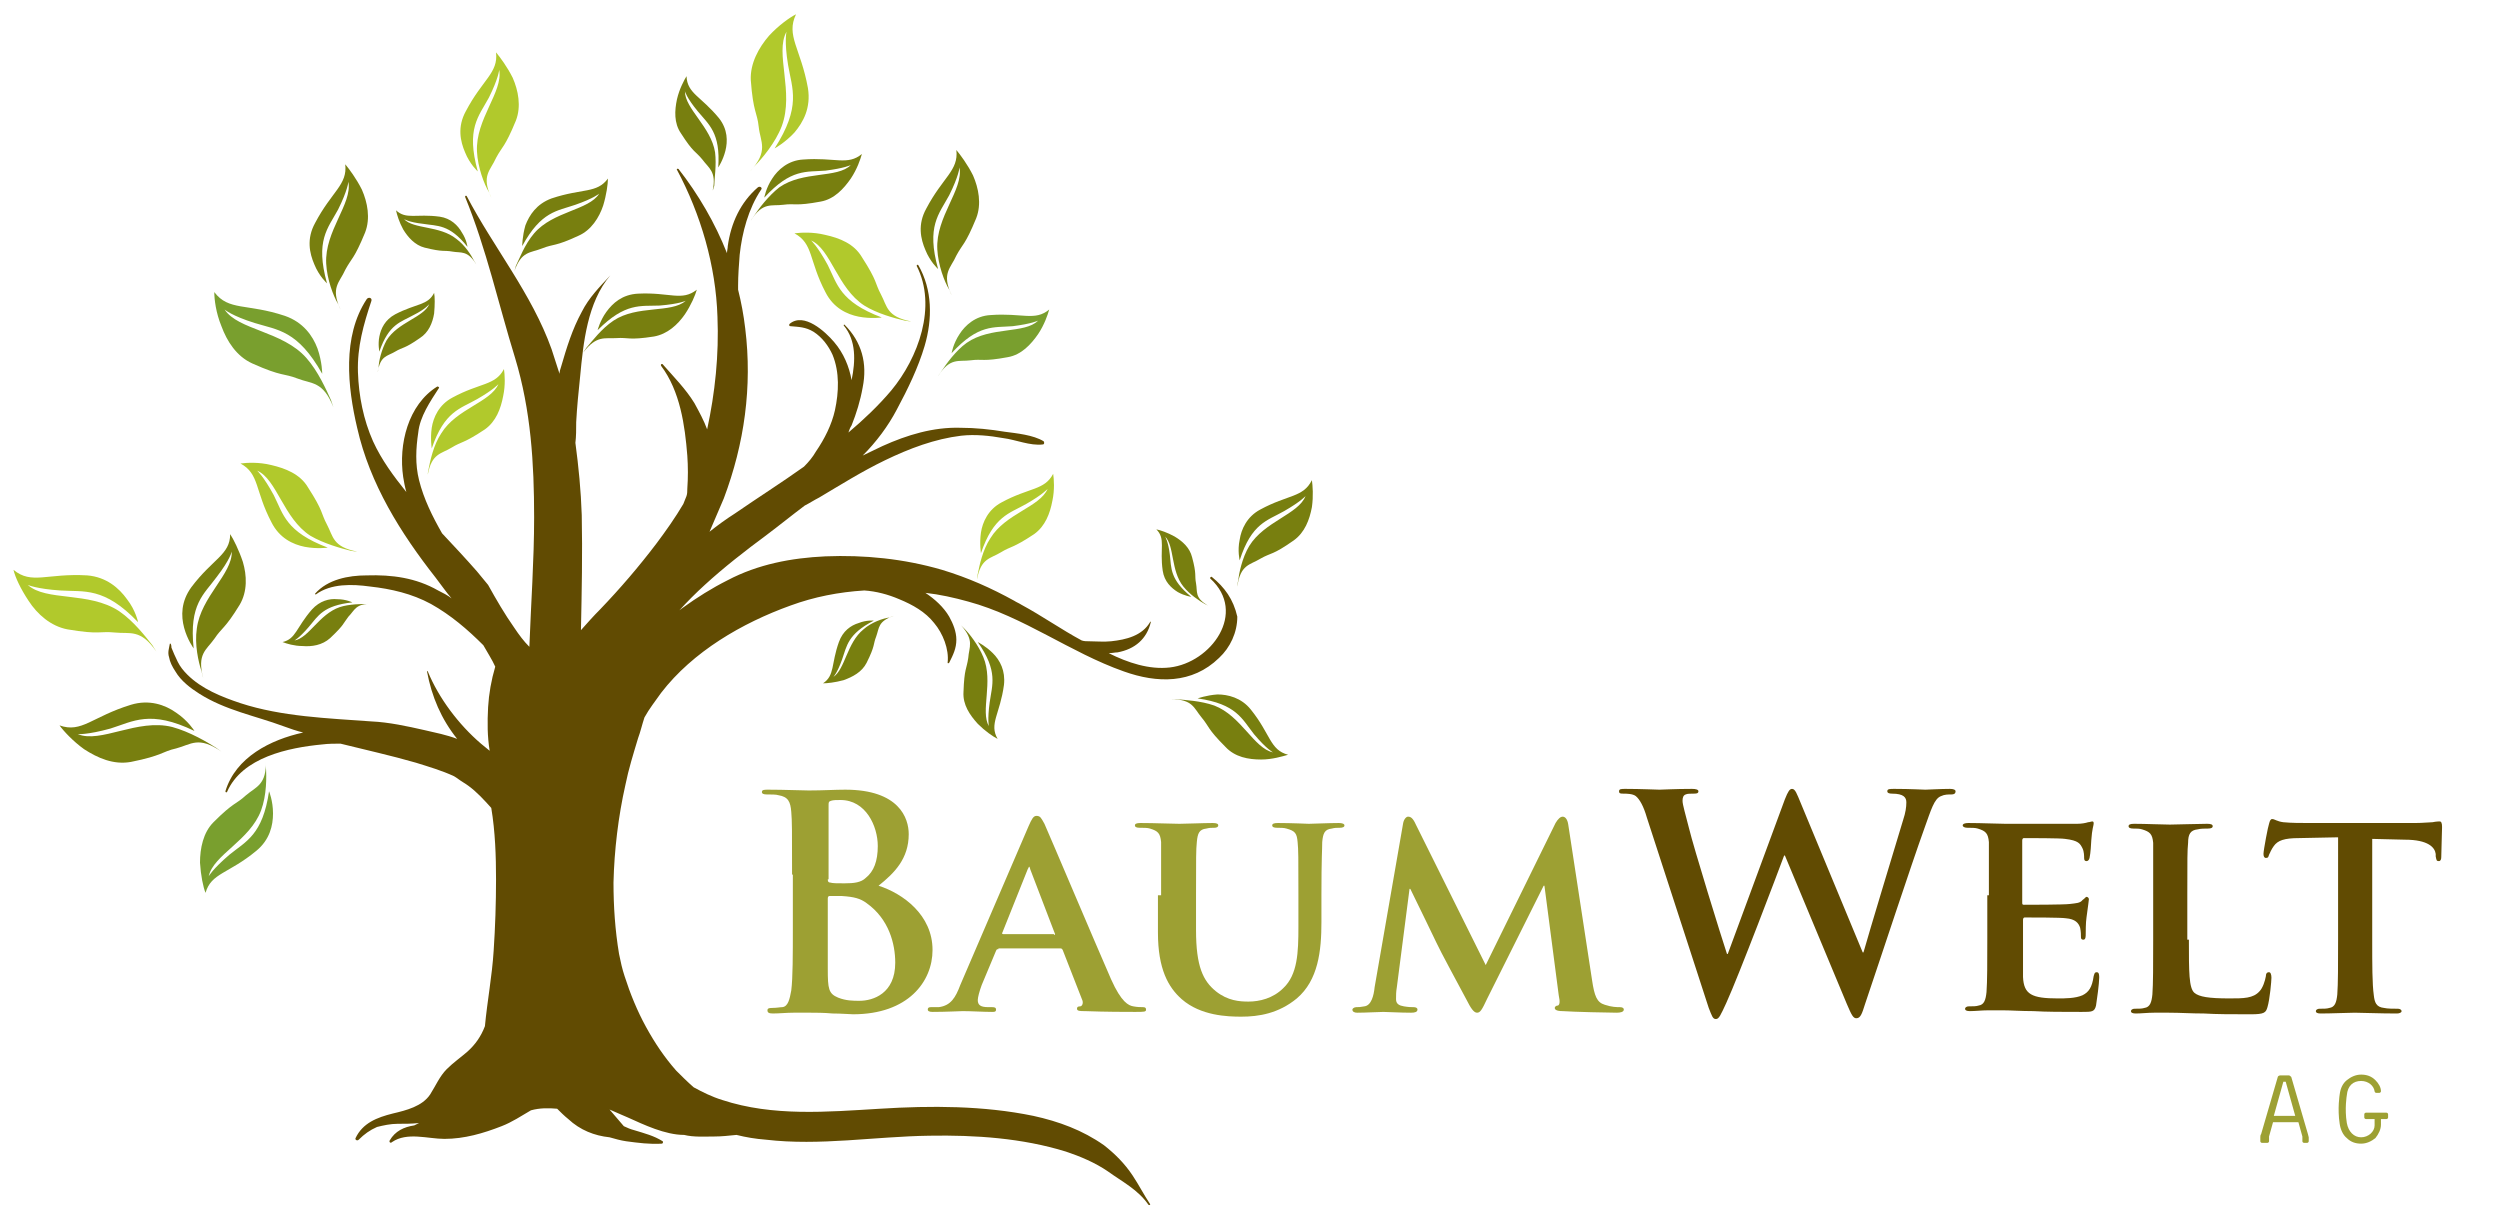 <?xml version="1.0" encoding="utf-8"?>
<!-- Generator: Adobe Illustrator 23.0.4, SVG Export Plug-In . SVG Version: 6.00 Build 0)  -->
<svg version="1.1" id="Layer_1" xmlns="http://www.w3.org/2000/svg" xmlns:xlink="http://www.w3.org/1999/xlink" x="0px" y="0px"
	 viewBox="0 0 315 153" style="enable-background:new 0 0 315 153;" xml:space="preserve">
<style type="text/css">
	.st0{fill:#614B02;}
	.st1{fill:#787F0F;}
	.st2{fill:#799F2E;}
	.st3{fill:#B1C92C;}
	.st4{fill:#9DA033;}
</style>
<g>
	<path class="st0" d="M152.7,72.7c-0.1-0.1-0.3,0.1-0.2,0.2c4.7,4.3,0.1,10.6-5.1,11.2c-2.6,0.3-5.3-0.6-7.7-1.8
		c0.4,0,0.8-0.1,1.1-0.1c2.2-0.4,3.7-1.7,4.2-3.8c0-0.1-0.1-0.1-0.1,0c-1,1.7-3,2.2-4.9,2.4c-0.9,0.1-1.9,0-2.8,0
		c-0.3,0-0.6,0-0.9-0.1c-2.6-1.4-5-3.1-7.6-4.5c-0.3-0.2-0.6-0.3-0.9-0.5c-2.9-1.6-5.8-2.9-9.1-3.9c-4.8-1.4-9.8-1.9-14.7-1.7
		c-4.3,0.2-8.5,1-12.3,3c-2,1-3.9,2.2-5.7,3.5c-0.1,0.1-0.3,0.2-0.4,0.3c1-1.1,2.1-2.2,3.2-3.2c2.4-2.2,5.1-4.3,7.8-6.3
		c1.6-1.2,3.2-2.5,4.8-3.7c0.6-0.3,1.2-0.7,1.8-1c2.7-1.6,5.4-3.3,8.3-4.7c3.1-1.5,6.3-2.7,9.6-3.1c1.8-0.2,3.6,0,5.3,0.3
		c1.6,0.2,3.4,1,5,0.8c0.2,0,0.2-0.3,0.1-0.4c-1.3-0.8-3.4-1-4.9-1.2c-1.8-0.3-3.7-0.5-5.6-0.5c-3.4-0.1-6.7,0.9-9.8,2.3
		c-0.8,0.4-1.7,0.8-2.5,1.2c1.7-1.7,3.2-3.7,4.3-5.8c1.4-2.6,2.7-5.3,3.5-8c1-3.4,1-7.1-0.8-10.2c-0.1-0.1-0.2,0-0.2,0.1
		c2.6,5.1,0.2,11.6-3.2,15.7c-1.6,1.9-3.5,3.7-5.4,5.3c0.1-0.3,0.2-0.6,0.4-0.9c0.6-1.5,1.1-3.1,1.4-4.8c0.6-3-0.1-5.7-2.3-7.9
		c0,0-0.1,0-0.1,0.1c1.6,1.9,1.5,4.5,1,6.9c-0.3-1.7-1-3.4-2.2-4.8c-1.1-1.3-3.8-3.8-5.6-2.3c-0.1,0.1-0.1,0.3,0.1,0.3
		c1.1,0.1,1.9,0.1,2.9,0.7c1.1,0.7,1.9,1.8,2.4,2.9c0.9,2.2,0.8,4.7,0.3,7c-0.4,1.8-1.3,3.6-2.4,5.2c-0.4,0.7-0.9,1.3-1.5,1.9
		c-2.8,2-5.8,3.9-8.7,5.9c-1.1,0.7-2.2,1.5-3.2,2.3c0.6-1.4,1.2-2.8,1.8-4.2c2.6-6.9,3.6-14.1,2.7-21.4c-0.2-1.7-0.5-3.3-0.9-4.9
		c0-0.2,0-0.3,0-0.5c0-1.3,0.1-2.6,0.2-3.9c0.3-2.8,1.1-5.8,2.7-8.2c0.2-0.2-0.1-0.5-0.4-0.3c-2.2,1.9-3.4,4.5-3.8,7.4
		c0,0.3-0.1,0.6-0.1,0.9c-1.5-3.8-3.6-7.4-6.1-10.6c-0.1-0.1-0.3,0-0.2,0.1c3,5.6,4.9,12.1,5.1,18.5c0.2,4.8-0.3,9.6-1.3,14.2
		c-0.4-1.1-1-2.2-1.6-3.3c-1.1-1.8-2.6-3.3-4-4.9c-0.1-0.1-0.3,0-0.2,0.2c2.4,3.2,3,7.5,3.3,11.3c0.1,1.4,0.1,2.8,0,4.2
		c0,0.3,0,0.6-0.1,0.9c-0.1,0.3-0.3,0.7-0.4,1c-1,1.7-2.2,3.4-3.4,5c-2.2,2.9-4.6,5.7-7.1,8.3c-0.8,0.8-1.6,1.7-2.4,2.6
		c0.1-4.8,0.2-9.7,0.1-14.5c-0.1-3.1-0.4-6.1-0.8-9.1c0.1-0.8,0.1-1.7,0.1-2.6c0.1-1.9,0.3-3.9,0.5-5.8c0.4-4.2,0.9-9.3,3.8-12.7
		c0,0,0-0.1,0,0c-1.3,1.4-2.7,2.8-3.6,4.6c-1.2,2.2-1.9,4.5-2.6,6.9c-0.1,0.3-0.2,0.6-0.2,0.9c-0.3-1-0.7-2.1-1-3.1
		c-2.5-7-7.3-12.8-10.7-19.3c-0.1-0.1-0.2,0-0.2,0.1c2.7,6.6,4.2,13.5,6.3,20.3c2,6.6,2.4,13.3,2.4,20.1c0,5.4-0.4,10.9-0.6,16.3
		c-0.7-0.7-1.3-1.5-1.9-2.4c-1.2-1.7-2.3-3.6-3.3-5.4c-0.5-0.6-0.9-1.1-1.4-1.7c-1.4-1.6-2.9-3.2-4.4-4.8c-1.2-2.1-2.3-4.3-2.9-6.7
		c-0.5-2-0.4-4-0.1-6c0.2-2,1.5-3.9,2.6-5.6c0.1-0.1-0.1-0.2-0.2-0.2c-3.7,2.3-4.9,7.3-4.3,11.4c0.1,0.6,0.2,1.2,0.4,1.9
		c-1.6-2-3.1-4-4.2-6.4c-1.2-2.7-1.8-5.7-1.9-8.7c-0.1-3.2,0.7-6,1.7-9c0.1-0.4-0.4-0.5-0.6-0.2c-3.1,4.7-2.4,11.1-1.2,16.2
		c1.6,7.1,5.5,13.3,9.9,18.9c0.7,0.9,1.3,1.8,2,2.6c-0.5-0.4-1.1-0.7-1.7-1c-2.8-1.6-5.8-2-9-1.9c-2.3,0-4.9,0.5-6.5,2.3
		c0,0.1,0,0.1,0.1,0.1c1.9-1.4,4.6-1.3,6.8-1c2.7,0.3,5.3,0.9,7.7,2.2c2.5,1.4,4.6,3.2,6.6,5.2c0.5,0.9,1.1,1.8,1.5,2.7
		c-0.5,1.7-0.8,3.4-0.9,5.1c-0.1,1.9-0.1,3.7,0.2,5.5c-0.4-0.3-0.7-0.6-1.1-0.9c-2.8-2.4-5.3-5.7-6.7-9.1c0-0.1-0.1,0-0.1,0
		c0.6,3.2,1.8,6,3.8,8.5c-1.3-0.5-2.8-0.8-4.1-1.1c-2.2-0.5-4.5-1-6.7-1.1c-5.5-0.4-11.3-0.6-16.5-2.3c-2.4-0.8-4.9-1.8-6.7-3.6
		c-0.5-0.5-0.9-1-1.2-1.6c-0.3-0.6-0.6-1.3-0.8-1.8c0-0.1,0-0.3-0.1-0.5h-0.1c-0.1,0.6-0.3,1.1-0.1,1.7c0.1,0.6,0.4,1.2,0.8,1.8
		c0.7,1.2,1.9,2.1,3,2.8c3.3,2.1,7.1,2.8,10.6,4.1c0.8,0.3,1.7,0.6,2.5,0.8c-4.1,0.9-8.5,3.1-9.8,7.4c0,0.1,0.1,0.2,0.2,0.1
		c1.9-4.4,7.8-5.6,12-6c0.8-0.1,1.6-0.1,2.3-0.1c3.2,0.8,6.4,1.5,9.5,2.4c1.6,0.5,3.3,1,4.8,1.7l0,0c0,0,0.5,0.3,0.6,0.4
		c0.4,0.3,0.8,0.5,1.2,0.8c1.1,0.8,2,1.8,2.9,2.8c0.5,3,0.6,6.1,0.6,9c0,3-0.1,6-0.3,9c-0.2,3.2-0.8,6.3-1.1,9.5
		c-0.5,1.3-1.2,2.3-2.2,3.2c-0.8,0.7-1.8,1.4-2.6,2.2c-0.9,0.9-1.4,2.1-2.1,3.2c-1,1.5-3,2-4.7,2.4c-2,0.5-3.8,1.2-4.7,3.1
		c-0.1,0.2,0.2,0.4,0.4,0.2c0.7-0.7,1.4-1.2,2.3-1.6c0.8-0.2,1.7-0.4,2.6-0.4c0.9,0,1.8,0,2.7-0.1l0,0c-0.2,0.1-0.4,0.2-0.6,0.3
		c-1.3,0.2-2.4,0.7-3.1,1.9c-0.1,0.2,0.1,0.4,0.3,0.2c1.9-1.3,4.5-0.4,6.6-0.4c2.5,0,4.9-0.7,7.2-1.6c1.3-0.5,2.5-1.3,3.7-2
		c1.1-0.3,2.2-0.3,3.3-0.2c0.4,0.4,0.9,0.9,1.4,1.3c1.5,1.4,3.3,2.1,5.2,2.3c0.7,0.2,1.4,0.4,2.1,0.5c1.5,0.2,3,0.4,4.5,0.3
		c0.1,0,0.2-0.2,0.1-0.3c-1.1-0.7-2.3-1-3.6-1.4c-0.4-0.1-0.9-0.3-1.3-0.5c-0.6-0.7-1.2-1.4-1.8-2.1c1.1,0.5,2.1,0.9,2.3,1
		c2,0.9,4.7,2.2,7.1,2.2c1.2,0.3,2.6,0.2,3.8,0.2c0.9,0,1.8-0.1,2.8-0.2c1.2,0.3,2.4,0.5,3.7,0.6c6.8,0.8,13.7-0.4,20.6-0.5
		c5.8-0.1,11.7,0.3,17.2,2c1.8,0.6,3.7,1.4,5.3,2.5c1.8,1.3,3.8,2.3,5.1,4.2c0.1,0.1,0.3,0,0.2-0.1c-0.8-1.2-1.4-2.4-2.2-3.6
		c-1-1.5-2.2-2.7-3.6-3.8c-2.7-1.9-5.7-3-8.9-3.7c-6.3-1.3-12.9-1.3-19.3-0.9c-6.7,0.4-13.5,1-19.9-1.1c-1.3-0.4-2.5-1-3.6-1.6
		c-0.8-0.7-1.5-1.4-2.2-2.1c-1.5-1.7-2.7-3.5-3.8-5.5c-1.1-2-2-4.2-2.7-6.4c-0.3-0.9-0.5-1.8-0.7-2.8c-0.5-3-0.7-6-0.7-9
		c0.1-4.1,0.6-8.3,1.5-12.3c0.4-2,1-3.9,1.6-5.9c0.3-0.8,0.5-1.7,0.8-2.6c0.6-1.1,1.4-2.1,2.1-3.1c4-5.2,10.2-8.8,16.3-11
		c3-1.1,6.1-1.7,9.3-1.9c1.5,0.1,3,0.5,4.4,1.1c1.7,0.7,3.3,1.6,4.4,3c1.1,1.3,1.9,3.3,1.7,5c0,0.1,0.1,0.1,0.2,0
		c0.5-1,0.9-1.8,0.9-2.9c0-1-0.4-2-0.9-2.9c-0.7-1.2-1.8-2.2-3-3c1.8,0.2,3.6,0.6,5.4,1.1c7,1.9,12.8,6.4,19.6,8.8
		c4.2,1.5,8.6,1.6,12-1.7c1.4-1.3,2.3-3.2,2.3-5.2C155.4,75.5,154.3,74,152.7,72.7z"/>
	<g>
		<g>
			<g>
				<path class="st1" d="M21.7,91.6c-4.4-1.1-9,2.1-11.9,0.9c0,0,1.2,0.1,4.1-0.7c2.9-0.9,5-2.4,10.6,0.3c0,0-0.8-1.3-2.3-2.3
					c-1.4-1-3.4-1.7-5.7-1c-4.9,1.5-6.2,3.6-9,2.6c0.5,0.7,1.7,2,3.1,3c1.7,1.1,3.7,2,5.9,1.6c4-0.8,3.9-1.3,5.7-1.7
					c1.9-0.5,2.8-1.6,5.7,0.4c0,0-0.3-0.2-0.7-0.5C26.1,93.5,23.9,92.2,21.7,91.6z"/>
			</g>
		</g>
	</g>
	<g>
		<g>
			<g>
				<path class="st1" d="M90.1,19.2c-0.5-3.2-3.8-5.5-3.8-7.7c0,0,0.2,0.8,1.6,2.5s2.9,2.7,2.6,7.1c0,0,0.6-0.9,0.9-2.1
					s0.3-2.7-0.8-4.1c-2.3-2.8-4-3.1-4.1-5.3c-0.3,0.5-0.9,1.6-1.2,2.9c-0.3,1.4-0.4,3,0.5,4.3c1.6,2.5,1.8,2.2,2.7,3.3
					c0.8,1.1,1.8,1.5,1.3,3.9c0,0,0.1-0.2,0.2-0.6C90,22.6,90.3,20.8,90.1,19.2z"/>
			</g>
		</g>
	</g>
	<g>
		<g>
			<g>
				<path class="st2" d="M38.6,45.1c-3-3.4-8.6-3.5-10.3-6.1c0,0,0.9,0.8,3.8,1.7s5.4,0.9,8.5,6.4c0,0,0-1.5-0.6-3.2
					c-0.6-1.6-1.8-3.3-4.1-4.1c-4.8-1.6-7.1-0.6-8.9-3c0,0.9,0.2,2.6,0.9,4.3c0.7,1.9,1.9,3.8,3.9,4.7c3.8,1.7,3.9,1.2,5.7,1.9
					s3.2,0.3,4.5,3.6c0,0-0.1-0.3-0.3-0.9C41.1,49.1,40.1,46.8,38.6,45.1z"/>
			</g>
		</g>
	</g>
	<g>
		<g>
			<g>
				<path class="st3" d="M98.5,15.9c1.6-4.3-0.9-9.2,0.6-11.9c0,0-0.3,1.2,0.2,4.2s1.7,5.2-1.7,10.5c0,0,1.3-0.7,2.5-2
					c1.1-1.3,2.1-3.1,1.7-5.6c-0.9-5-2.8-6.6-1.5-9.3c-0.8,0.4-2.2,1.4-3.4,2.7C95.6,6,94.5,8,94.6,10.1c0.3,4.1,0.8,4,1,5.9
					s1.3,3-1.1,5.6c0,0,0.2-0.2,0.6-0.7C96,20,97.7,18,98.5,15.9z"/>
			</g>
		</g>
	</g>
	<g>
		<g>
			<g>
				<path class="st1" d="M42.8,76.5c-2.6,0.9-3.9,3.9-5.7,4.2c0,0,0.6-0.3,1.8-1.7c1.2-1.4,1.8-2.7,5.5-3.1c0,0-0.8-0.4-1.9-0.4
					c-1-0.1-2.2,0.2-3.2,1.3c-2,2.3-2,3.7-3.7,4.1c0.5,0.2,1.5,0.5,2.5,0.5c1.2,0.1,2.5-0.1,3.5-1c1.8-1.7,1.6-1.8,2.3-2.7
					c0.8-0.8,0.9-1.7,3-1.6c0,0-0.2,0-0.5,0C45.6,76.1,44,76.1,42.8,76.5z"/>
			</g>
		</g>
	</g>
	<g>
		<g>
			<g>
				<path class="st1" d="M108.8,79.3c-2.1,1.7-2.3,5-3.8,6c0,0,0.5-0.5,1.1-2.2s0.7-3.2,4-4.9c0,0-0.9-0.1-1.9,0.3
					c-1,0.3-2,1-2.5,2.4c-1,2.8-0.5,4.2-2,5.2c0.5,0,1.5-0.1,2.6-0.4c1.1-0.4,2.3-1,2.9-2.2c1.1-2.2,0.8-2.3,1.2-3.3
					c0.4-1.1,0.2-1.9,2.2-2.6c0,0-0.2,0.1-0.5,0.2C111.3,77.9,109.8,78.4,108.8,79.3z"/>
			</g>
		</g>
	</g>
	<g>
		<g>
			<g>
				<path class="st1" d="M57.5,30.1c-2.1-1.7-5.4-1.2-6.6-2.5c0,0,0.6,0.4,2.4,0.6c1.8,0.3,3.3,0,5.6,2.9c0,0-0.1-0.9-0.7-1.8
					c-0.5-0.9-1.4-1.8-2.8-2c-3-0.4-4.2,0.4-5.5-0.8c0.1,0.5,0.4,1.5,0.9,2.4c0.6,1,1.5,2,2.7,2.3c2.4,0.6,2.4,0.3,3.5,0.5
					s1.9-0.2,3,1.6c0,0-0.1-0.2-0.3-0.5C59.4,32.2,58.6,30.9,57.5,30.1z"/>
			</g>
		</g>
	</g>
	<g>
		<g>
			<g>
				<path class="st1" d="M48.7,42.9c1.4-2.3,4.7-2.9,5.4-4.6c0,0-0.4,0.6-2,1.4c-1.6,0.9-3.1,1.1-4.3,4.6c0,0-0.2-0.9,0-1.9
					s0.7-2.1,2-2.8c2.7-1.4,4.1-1.1,4.9-2.7c0.1,0.5,0.1,1.5,0,2.6c-0.2,1.2-0.7,2.4-1.8,3.1c-2,1.4-2.1,1.1-3.1,1.7
					c-1,0.6-1.9,0.5-2.2,2.6c0,0,0-0.2,0.1-0.5C47.7,45.5,48.1,44,48.7,42.9z"/>
			</g>
		</g>
	</g>
	<g>
		<g>
			<g>
				<path class="st3" d="M55.6,54.6c1.9-3.1,6.2-3.9,7.2-6.2c0,0-0.6,0.7-2.7,1.9c-2.1,1.2-4.1,1.5-5.7,6.2c0,0-0.2-1.2,0-2.6
					c0.2-1.3,0.9-2.9,2.6-3.8c3.5-1.9,5.4-1.5,6.5-3.6c0.1,0.7,0.2,2-0.1,3.4c-0.3,1.6-0.9,3.2-2.3,4.2c-2.7,1.8-2.9,1.5-4.2,2.3
					s-2.5,0.7-3,3.4c0,0,0-0.3,0.1-0.7C54.2,58.1,54.6,56.1,55.6,54.6z"/>
			</g>
		</g>
	</g>
	<g>
		<g>
			<g>
				<path class="st3" d="M124.8,67.8c1.9-3.1,6.2-3.9,7.2-6.2c0,0-0.6,0.7-2.7,1.9c-2.1,1.2-4.1,1.5-5.7,6.2c0,0-0.2-1.2,0-2.6
					c0.2-1.3,0.9-2.9,2.6-3.8c3.5-1.9,5.4-1.5,6.5-3.6c0.1,0.7,0.2,2-0.1,3.4c-0.3,1.6-0.9,3.2-2.3,4.2c-2.7,1.8-2.9,1.5-4.2,2.3
					c-1.3,0.8-2.5,0.7-3,3.4c0,0,0-0.3,0.1-0.7C123.4,71.3,123.8,69.3,124.8,67.8z"/>
			</g>
		</g>
	</g>
	<g>
		<g>
			<g>
				<path class="st1" d="M77.3,40.4c3-2,7.3-0.9,9.1-2.5c0,0-0.8,0.4-3.3,0.6c-2.4,0.1-4.3-0.4-7.8,3.1c0,0,0.3-1.2,1.1-2.3
					c0.8-1.1,2-2.2,4-2.3c4-0.2,5.5,1,7.4-0.5c-0.2,0.7-0.7,1.9-1.5,3.1c-0.9,1.3-2.2,2.5-3.9,2.8c-3.2,0.5-3.2,0.1-4.7,0.2
					c-1.5,0.1-2.5-0.4-4.2,1.8c0,0,0.1-0.2,0.4-0.6C74.6,43,75.8,41.4,77.3,40.4z"/>
			</g>
		</g>
	</g>
	<g>
		<g>
			<g>
				<path class="st1" d="M98.2,23.6c3-2.1,7.3-1.1,9-2.8c0,0-0.8,0.4-3.2,0.7c-2.4,0.2-4.3-0.3-7.7,3.4c0,0,0.2-1.2,1-2.4
					c0.7-1.1,2-2.3,3.9-2.4c4-0.3,5.6,0.8,7.4-0.7c-0.2,0.7-0.6,1.9-1.4,3.1c-0.9,1.3-2.1,2.6-3.8,2.9c-3.2,0.6-3.2,0.2-4.7,0.4
					c-1.5,0.2-2.6-0.4-4.1,2c0,0,0.1-0.2,0.4-0.6C95.6,26.3,96.8,24.7,98.2,23.6z"/>
			</g>
		</g>
	</g>
	<g>
		<g>
			<g>
				<path class="st2" d="M121.8,43.2c3-2.1,7.3-1.1,9-2.8c0,0-0.8,0.4-3.2,0.7c-2.4,0.2-4.3-0.3-7.7,3.4c0,0,0.2-1.2,1-2.4
					c0.7-1.1,2-2.3,3.9-2.4c4-0.3,5.6,0.8,7.4-0.7c-0.2,0.7-0.6,1.9-1.4,3.1c-0.9,1.3-2.1,2.6-3.8,2.9c-3.2,0.6-3.2,0.2-4.7,0.4
					s-2.6-0.4-4.1,2c0,0,0.1-0.2,0.4-0.6C119.2,45.9,120.4,44.2,121.8,43.2z"/>
			</g>
		</g>
	</g>
	<g>
		<g>
			<g>
				<path class="st1" d="M157.4,68.8c1.9-3.1,6.2-4,7.1-6.3c0,0-0.6,0.7-2.7,1.9c-2.1,1.2-4.1,1.5-5.6,6.2c0,0-0.3-1.2,0-2.6
					c0.2-1.3,0.9-2.9,2.6-3.8c3.5-1.9,5.4-1.5,6.5-3.7c0.1,0.7,0.2,2,0,3.4c-0.3,1.6-0.9,3.2-2.3,4.2c-2.7,1.9-2.8,1.5-4.2,2.3
					c-1.3,0.8-2.5,0.7-2.9,3.5c0,0,0-0.3,0.1-0.7C156.1,72.3,156.5,70.3,157.4,68.8z"/>
			</g>
		</g>
	</g>
	<g>
		<g>
			<g>
				<path class="st1" d="M153,88.9c3.4,1.3,5,5.4,7.4,5.9c0,0-0.8-0.4-2.4-2.3c-1.5-1.9-2.2-3.8-7.1-4.5c0,0,1.1-0.4,2.5-0.5
					c1.3,0,3,0.4,4.2,1.9c2.5,3.1,2.4,5.1,4.7,5.7c-0.7,0.2-2,0.6-3.4,0.6c-1.6,0-3.3-0.3-4.5-1.6c-2.3-2.3-2-2.5-3-3.7
					s-1.1-2.3-3.9-2.3c0,0,0.3,0,0.7,0C149.3,88.2,151.3,88.3,153,88.9z"/>
			</g>
		</g>
	</g>
	<g>
		<g>
			<g>
				<path class="st3" d="M15,77c-3.8-2.5-9.2-1.2-11.5-3.3c0,0,1.1,0.5,4.1,0.7s5.5-0.5,9.8,4c0,0-0.3-1.5-1.4-2.9
					c-1-1.4-2.6-2.8-5-3c-5.1-0.3-7,1.2-9.3-0.7c0.2,0.9,0.9,2.4,1.9,3.9c1.1,1.7,2.8,3.2,4.9,3.6c4.1,0.7,4,0.2,6,0.4
					c1.9,0.2,3.2-0.5,5.2,2.4c0,0-0.2-0.3-0.5-0.8C18.4,80.3,16.9,78.3,15,77z"/>
			</g>
		</g>
	</g>
	<g>
		<g>
			<g>
				<path class="st1" d="M24.8,79.2c0.5-4,4.5-6.9,4.4-9.7c0,0-0.2,1-1.9,3.2c-1.6,2.2-3.5,3.4-2.9,9c0,0-0.8-1.1-1.2-2.6
					c-0.4-1.5-0.4-3.3,0.9-5.1c2.7-3.6,4.9-4.1,4.9-6.7c0.4,0.6,1.1,2,1.6,3.5c0.5,1.7,0.6,3.7-0.4,5.4C28.3,79.3,28,79,27,80.5
					c-1,1.4-2.2,1.9-1.4,4.9c0,0-0.1-0.3-0.2-0.8C25,83.4,24.5,81.2,24.8,79.2z"/>
			</g>
		</g>
	</g>
	<g>
		<g>
			<g>
				<path class="st2" d="M32.9,102.1c-1.4,3.8-6,5.6-6.6,8.3c0,0,0.5-0.9,2.6-2.7c2.1-1.7,4.2-2.5,5-8c0,0,0.5,1.2,0.5,2.8
					c0,1.5-0.4,3.3-2.1,4.7c-3.5,2.9-5.7,2.8-6.4,5.3c-0.3-0.7-0.6-2.2-0.7-3.8c0-1.8,0.4-3.8,1.7-5.1c2.6-2.6,2.8-2.2,4.1-3.4
					c1.3-1.1,2.6-1.3,2.5-4.4c0,0,0,0.3,0,0.8C33.6,97.9,33.6,100.2,32.9,102.1z"/>
			</g>
		</g>
	</g>
	<g>
		<g>
			<g>
				<path class="st1" d="M123.9,82.8c1.3,3.1-0.4,6.8,0.7,8.7c0,0-0.2-0.8,0.1-3c0.3-2.2,1.1-3.9-1.5-7.6c0,0,1,0.5,1.9,1.4
					s1.6,2.2,1.4,4c-0.5,3.7-1.9,4.9-0.8,6.8c-0.6-0.3-1.6-1-2.5-1.9c-1-1.1-1.9-2.4-1.8-4c0.1-3,0.4-2.9,0.6-4.3
					c0.1-1.4,0.8-2.2-0.9-4.1c0,0,0.2,0.2,0.5,0.5C122.1,79.8,123.3,81.3,123.9,82.8z"/>
			</g>
		</g>
	</g>
	<g>
		<g>
			<g>
				<path class="st3" d="M39.1,67.5c-3.4-2.2-4.2-7.1-6.7-8.2c0,0,0.8,0.7,2.1,3.1c1.2,2.4,1.5,4.6,6.8,6.6c0,0-1.3,0.2-2.9-0.1
					c-1.5-0.3-3.2-1.1-4.2-3.1c-2.1-4-1.5-6.1-3.9-7.4c0.8-0.1,2.3-0.2,3.9,0.2c1.7,0.4,3.6,1.1,4.6,2.8c2,3.1,1.6,3.2,2.4,4.7
					c0.8,1.5,0.7,2.8,3.8,3.4c0,0-0.3,0-0.8-0.1C43,69.1,40.8,68.5,39.1,67.5z"/>
			</g>
		</g>
	</g>
	<g>
		<g>
			<g>
				<path class="st3" d="M108.9,38.5c-3.4-2.2-4.2-7.1-6.7-8.2c0,0,0.8,0.7,2.1,3.1c1.2,2.4,1.5,4.6,6.8,6.6c0,0-1.3,0.2-2.9-0.1
					c-1.5-0.3-3.2-1.1-4.2-3.1c-2.1-4-1.5-6.1-3.9-7.4c0.8-0.1,2.3-0.2,3.9,0.2c1.8,0.4,3.6,1.1,4.6,2.8c2,3.1,1.6,3.2,2.4,4.7
					s0.7,2.8,3.8,3.4c0,0-0.3,0-0.8-0.1C112.7,40.1,110.5,39.5,108.9,38.5z"/>
			</g>
		</g>
	</g>
	<g>
		<g>
			<g>
				<path class="st1" d="M149.1,73.9c-1.6-2-1.1-5.1-2.3-6.3c0,0,0.4,0.6,0.6,2.3c0.2,1.7,0,3.1,2.7,5.3c0,0-0.8-0.1-1.7-0.6
					c-0.8-0.5-1.7-1.3-1.9-2.7c-0.4-2.8,0.4-4-0.8-5.2c0.5,0.1,1.4,0.4,2.3,0.9c1,0.6,1.9,1.4,2.2,2.6c0.6,2.2,0.3,2.3,0.5,3.3
					c0.2,1.1-0.2,1.8,1.5,2.8c0,0-0.2-0.1-0.4-0.2C151.1,75.7,149.9,74.9,149.1,73.9z"/>
			</g>
		</g>
	</g>
	<g>
		<g>
			<g>
				<path class="st1" d="M67.3,29.4c2.4-2.8,6.9-2.9,8.2-5c0,0-0.7,0.6-3,1.4s-4.3,0.8-6.7,5.2c0,0,0-1.2,0.4-2.6
					c0.5-1.3,1.4-2.7,3.3-3.4c3.9-1.3,5.7-0.6,7.1-2.5c0,0.7-0.2,2.1-0.6,3.4c-0.5,1.5-1.5,3.1-3.1,3.8c-3,1.4-3.1,1-4.6,1.6
					s-2.6,0.3-3.5,2.9c0,0,0.1-0.3,0.2-0.7C65.4,32.7,66.1,30.8,67.3,29.4z"/>
			</g>
		</g>
	</g>
	<g>
		<g>
			<g>
				<path class="st1" d="M41.1,33.2c-0.2-4.1,3.3-7.5,2.8-10.3c0,0-0.1,1.1-1.3,3.5c-1.3,2.4-2.9,3.9-1.4,9.3c0,0-1-0.9-1.6-2.4
					c-0.6-1.4-1-3.2,0.1-5.2c2.1-4,4.1-4.8,3.8-7.4c0.5,0.6,1.4,1.8,2.1,3.2c0.7,1.6,1.1,3.6,0.4,5.4c-1.4,3.4-1.7,3.2-2.5,4.7
					c-0.7,1.6-1.9,2.2-0.6,5c0,0-0.1-0.3-0.3-0.7C42,37.3,41.2,35.2,41.1,33.2z"/>
			</g>
		</g>
	</g>
	<g>
		<g>
			<g>
				<path class="st1" d="M118.1,31.4c-0.2-4.1,3.3-7.5,2.8-10.3c0,0-0.1,1.1-1.3,3.5c-1.3,2.4-2.9,3.9-1.4,9.3c0,0-1-0.9-1.6-2.4
					c-0.6-1.4-1-3.2,0.1-5.2c2.1-4,4.1-4.8,3.8-7.4c0.5,0.6,1.4,1.8,2.1,3.2c0.7,1.6,1.1,3.6,0.4,5.4c-1.4,3.4-1.7,3.2-2.5,4.7
					c-0.7,1.6-1.9,2.2-0.6,5c0,0-0.1-0.3-0.3-0.7C119,35.5,118.2,33.4,118.1,31.4z"/>
			</g>
		</g>
	</g>
	<g>
		<g>
			<g>
				<path class="st3" d="M60.1,19.1c-0.2-4.1,3.3-7.5,2.8-10.3c0,0-0.1,1.1-1.3,3.5c-1.3,2.4-2.9,3.9-1.4,9.3c0,0-1-0.9-1.6-2.4
					c-0.6-1.4-1-3.2,0.1-5.2c2.1-4,4.1-4.8,3.8-7.4c0.5,0.6,1.4,1.8,2.1,3.2c0.7,1.6,1.1,3.6,0.4,5.4c-1.4,3.4-1.7,3.2-2.5,4.7
					c-0.7,1.6-1.9,2.2-0.6,5c0,0-0.1-0.3-0.3-0.7C61,23.2,60.2,21.1,60.1,19.1z"/>
			</g>
		</g>
	</g>
</g>
<g>
	<path class="st4" d="M99.8,110.2c0-5.7,0-6.7-0.1-7.9c-0.1-1.3-0.4-1.9-1.6-2.1c-0.3-0.1-0.9-0.1-1.5-0.1c-0.4,0-0.6-0.1-0.6-0.3
		c0-0.3,0.3-0.3,0.8-0.3c2,0,4.3,0.1,5.1,0.1c1.8,0,3.3-0.1,4.6-0.1c6.8,0,8,3.6,8,5.6c0,3.1-1.8,4.9-3.8,6.5c3.1,1,6.8,3.7,6.8,8.1
		c0,4-3.1,8.1-10,8.1c-0.4,0-1.5-0.1-2.6-0.1c-1.1-0.1-2.2-0.1-2.8-0.1c-0.4,0-1.2,0-2.1,0s-1.8,0.1-2.6,0.1c-0.5,0-0.7-0.1-0.7-0.4
		c0-0.2,0.1-0.3,0.6-0.3c0.6,0,1-0.1,1.3-0.1c0.7-0.1,0.9-1,1.1-2.1c0.2-1.6,0.2-4.5,0.2-8v-6.6H99.8z M104.3,110.8
		c0,0.3,0.1,0.4,0.3,0.4c0.3,0.1,0.9,0.1,1.8,0.1c1.2,0,2.1-0.1,2.7-0.7c1-0.8,1.5-2.1,1.5-4c0-2.5-1.5-5.8-4.7-5.8
		c-0.5,0-0.9,0-1.2,0.1c-0.3,0.1-0.3,0.2-0.3,0.6v9.3H104.3z M109.2,113.8c-0.8-0.6-1.6-0.8-3.1-0.9c-0.7,0-1,0-1.6,0
		c-0.1,0-0.2,0.1-0.2,0.3v8.9c0,2.5,0.1,3.1,1.3,3.6c1,0.4,1.9,0.4,2.7,0.4c1.7,0,4.5-0.9,4.5-4.8
		C112.8,118.9,112,115.8,109.2,113.8z"/>
	<path class="st4" d="M125.8,119.6c-0.2,0-0.2,0-0.3,0.2l-1.8,4.3c-0.3,0.8-0.5,1.6-0.5,1.9c0,0.6,0.3,0.9,1.3,0.9h0.5
		c0.4,0,0.5,0.1,0.5,0.3c0,0.3-0.2,0.3-0.5,0.3c-1.1,0-2.6-0.1-3.7-0.1c-0.3,0-2.1,0.1-3.8,0.1c-0.4,0-0.6-0.1-0.6-0.3
		c0-0.2,0.1-0.3,0.4-0.3s0.7,0,1,0c1.5-0.2,2.1-1.2,2.7-2.8l8.6-20c0.4-0.9,0.6-1.3,1-1.3c0.5,0,0.6,0.3,1,1
		c0.8,1.8,6.3,14.8,8.4,19.6c1.3,2.9,2.2,3.3,2.8,3.4c0.5,0.1,0.9,0.1,1.2,0.1s0.4,0.1,0.4,0.3c0,0.3-0.2,0.3-1.4,0.3
		s-3.6,0-6.3-0.1c-0.6,0-1,0-1-0.3c0-0.2,0.1-0.3,0.4-0.3c0.2,0,0.4-0.3,0.3-0.7l-2.5-6.4c-0.1-0.2-0.2-0.2-0.3-0.2h-7.8V119.6z
		 M132.8,117.8c0.1,0,0.2-0.1,0.1-0.2l-3.1-8.1c0-0.1-0.1-0.3-0.1-0.3c-0.1,0-0.1,0.2-0.2,0.3l-3.2,8c-0.1,0.1,0,0.2,0.1,0.2h6.4
		V117.8z"/>
	<path class="st4" d="M146.3,112.8c0-4.8,0-5.7,0-6.7c-0.1-1.1-0.4-1.4-1.4-1.7c-0.3-0.1-0.8-0.1-1.3-0.1c-0.4,0-0.6-0.1-0.6-0.3
		c0-0.2,0.2-0.3,0.7-0.3c1.8,0,4,0.1,4.9,0.1c0.8,0,3-0.1,4.2-0.1c0.5,0,0.7,0.1,0.7,0.3c0,0.2-0.2,0.3-0.5,0.3c-0.4,0-0.6,0-1,0.1
		c-0.9,0.1-1.1,0.6-1.2,1.7c-0.1,1-0.1,1.9-0.1,6.7v4.4c0,4.6,0.9,6.4,2.5,7.7c1.5,1.2,3,1.3,4.1,1.3c1.4,0,3.1-0.4,4.4-1.7
		c1.8-1.7,1.9-4.5,1.9-7.7v-4c0-4.8,0-5.7-0.1-6.7c-0.1-1.1-0.3-1.4-1.4-1.7c-0.3-0.1-0.8-0.1-1.2-0.1s-0.6-0.1-0.6-0.3
		c0-0.2,0.2-0.3,0.7-0.3c1.7,0,3.9,0.1,3.9,0.1c0.4,0,2.6-0.1,3.8-0.1c0.4,0,0.7,0.1,0.7,0.3c0,0.2-0.2,0.3-0.6,0.3
		c-0.4,0-0.6,0-1,0.1c-0.9,0.1-1.1,0.6-1.2,1.7c0,1-0.1,1.9-0.1,6.7v3.4c0,3.6-0.4,7.3-3.1,9.6c-2.3,1.9-4.8,2.3-7,2.3
		c-1.7,0-5.1-0.1-7.5-2.2c-1.7-1.5-3-3.8-3-8.4v-4.7H146.3z"/>
	<path class="st4" d="M176.8,103.7c0.1-0.5,0.4-0.8,0.6-0.8c0.3,0,0.6,0.1,1,1l8.8,17.7l8.8-17.9c0.3-0.5,0.6-0.8,0.9-0.8
		c0.3,0,0.6,0.3,0.7,1l3,19.6c0.3,2,0.6,2.8,1.6,3.1c0.9,0.3,1.5,0.3,1.9,0.3c0.3,0,0.5,0.1,0.5,0.3c0,0.3-0.4,0.4-0.9,0.4
		c-0.8,0-5.5-0.1-6.8-0.2c-0.8,0-1-0.2-1-0.4c0-0.1,0.1-0.3,0.4-0.3c0.2-0.1,0.3-0.4,0.1-1.3l-1.8-13.8h-0.1l-7.1,14.2
		c-0.7,1.5-0.9,1.8-1.3,1.8c-0.4,0-0.8-0.6-1.3-1.6c-0.8-1.5-3.4-6.3-3.8-7.2c-0.3-0.6-2.2-4.6-3.3-6.8h-0.1l-1.6,12.4
		c-0.1,0.6-0.1,1-0.1,1.5c0,0.6,0.4,0.8,1,0.9s0.9,0.1,1.2,0.1s0.5,0.1,0.5,0.3c0,0.3-0.3,0.4-0.8,0.4c-1.4,0-2.9-0.1-3.5-0.1
		s-2.2,0.1-3.3,0.1c-0.3,0-0.6-0.1-0.6-0.4c0-0.1,0.2-0.3,0.5-0.3s0.5,0,1-0.1c0.9-0.1,1.2-1.4,1.3-2.4L176.8,103.7z"/>
	<path class="st0" d="M207.5,103c-0.4-1.4-0.9-2.3-1.4-2.7c-0.4-0.3-1.2-0.3-1.5-0.3c-0.4,0-0.6,0-0.6-0.3s0.3-0.3,0.8-0.3
		c1.9,0,4,0.1,4.3,0.1s2-0.1,4.1-0.1c0.5,0,0.8,0.1,0.8,0.3c0,0.3-0.3,0.3-0.7,0.3c-0.3,0-0.7,0-0.9,0.1c-0.3,0.1-0.4,0.4-0.4,0.8
		c0,0.5,0.4,1.8,0.8,3.4c0.6,2.5,4.1,13.8,4.8,15.9h0.1l7.2-19.5c0.4-1,0.6-1.3,0.9-1.3c0.4,0,0.6,0.6,1.1,1.8l7.8,18.8h0.1
		c0.7-2.5,3.7-12.4,5-16.7c0.3-0.9,0.4-1.6,0.4-2.2s-0.3-1.1-1.8-1.1c-0.4,0-0.6-0.1-0.6-0.3c0-0.3,0.3-0.3,0.9-0.3
		c2,0,3.6,0.1,3.9,0.1c0.3,0,1.9-0.1,3.1-0.1c0.4,0,0.7,0.1,0.7,0.3c0,0.3-0.2,0.4-0.5,0.4c-0.4,0-0.9,0-1.3,0.2
		c-0.9,0.3-1.3,1.8-2.1,4c-1.7,4.7-5.6,16.6-7.5,22.2c-0.4,1.3-0.6,1.8-1.1,1.8c-0.4,0-0.6-0.4-1.2-1.8l-7.8-18.7h-0.1
		c-0.7,1.9-5.7,15.1-7.3,18.6c-0.7,1.5-0.9,2-1.3,2c-0.4,0-0.5-0.4-0.9-1.4L207.5,103z"/>
	<path class="st0" d="M250.6,112.8c0-4.8,0-5.7,0-6.7c-0.1-1.1-0.4-1.4-1.4-1.7c-0.3-0.1-0.8-0.1-1.3-0.1c-0.3,0-0.6-0.1-0.6-0.3
		c0-0.2,0.3-0.3,0.7-0.3c1.7,0,3.8,0.1,4.7,0.1c1,0,8.3,0,9,0c0.6,0,1.1-0.1,1.4-0.2c0.2,0,0.4-0.1,0.5-0.1c0.2,0,0.2,0.1,0.2,0.3
		c0,0.2-0.2,0.6-0.3,2.1c0,0.3-0.1,1.7-0.2,2.1c0,0.1-0.1,0.5-0.4,0.5c-0.2,0-0.3-0.1-0.3-0.4c0-0.2,0-0.8-0.2-1.2
		c-0.3-0.6-0.5-1-2.2-1.2c-0.6-0.1-4.5-0.1-5.2-0.1c-0.1,0-0.2,0.1-0.2,0.3v7.8c0,0.2,0,0.3,0.2,0.3c0.7,0,5,0,5.8-0.1
		c0.8-0.1,1.3-0.1,1.6-0.5c0.3-0.2,0.4-0.4,0.5-0.4s0.3,0.1,0.3,0.3c0,0.2-0.1,0.7-0.3,2.3c-0.1,0.6-0.1,1.9-0.1,2.1
		c0,0.3,0,0.7-0.3,0.7c-0.2,0-0.3-0.1-0.3-0.3c0-0.3,0-0.7-0.1-1.2c-0.2-0.6-0.6-1.1-1.8-1.2c-0.6-0.1-4.3-0.1-5.2-0.1
		c-0.1,0-0.2,0.1-0.2,0.3v2.5c0,1.1,0,3.8,0,4.7c0.1,2.2,1.1,2.7,4.4,2.7c0.9,0,2.2,0,3.1-0.4c0.8-0.4,1.2-1,1.4-2.4
		c0.1-0.3,0.1-0.5,0.4-0.5s0.3,0.4,0.3,0.7c0,0.7-0.3,2.9-0.4,3.5c-0.2,0.8-0.5,0.8-1.8,0.8c-2.5,0-4.4,0-6.1-0.1
		c-1.6,0-2.8-0.1-3.8-0.1c-0.4,0-1.1,0-1.9,0c-0.8,0-1.6,0.1-2.3,0.1c-0.4,0-0.6-0.1-0.6-0.3c0-0.1,0.1-0.3,0.5-0.3
		c0.5,0,0.9,0,1.2-0.1c0.7-0.1,0.9-0.7,1-1.7c0.1-1.3,0.1-3.8,0.1-6.8v-5.4H250.6z"/>
	<path class="st0" d="M275.8,118.4c0,4.1,0,6.1,0.7,6.7c0.6,0.5,1.8,0.7,4.4,0.7c1.8,0,3,0,3.8-0.9c0.4-0.4,0.7-1.3,0.8-1.9
		c0-0.3,0.1-0.5,0.4-0.5c0.2,0,0.3,0.3,0.3,0.7c0,0.4-0.2,2.7-0.5,3.7c-0.2,0.7-0.4,0.9-2.1,0.9c-2.4,0-4.3,0-5.9-0.1
		c-1.6,0-3-0.1-4.4-0.1c-0.4,0-1.1,0-1.9,0s-1.6,0.1-2.3,0.1c-0.4,0-0.6-0.1-0.6-0.3c0-0.1,0.1-0.3,0.5-0.3c0.5,0,0.9,0,1.2-0.1
		c0.7-0.1,0.9-0.7,1-1.7c0.1-1.3,0.1-3.8,0.1-6.8v-5.6c0-4.8,0-5.7,0-6.7c-0.1-1.1-0.4-1.4-1.4-1.7c-0.3-0.1-0.7-0.1-1.1-0.1
		s-0.6-0.1-0.6-0.3c0-0.2,0.2-0.3,0.7-0.3c1.5,0,3.6,0.1,4.5,0.1c0.8,0,3.5-0.1,4.7-0.1c0.5,0,0.7,0.1,0.7,0.3
		c0,0.2-0.2,0.3-0.6,0.3s-0.9,0-1.3,0.1c-0.9,0.1-1.2,0.6-1.2,1.7c-0.1,1-0.1,1.9-0.1,6.7v5.5H275.8z"/>
	<path class="st0" d="M294.6,105.5l-4.9,0.1c-1.9,0-2.7,0.3-3.2,1c-0.3,0.4-0.5,0.9-0.6,1.1c-0.1,0.3-0.1,0.4-0.4,0.4
		c-0.2,0-0.3-0.2-0.3-0.5c0-0.5,0.6-3.6,0.7-3.8c0.1-0.4,0.2-0.6,0.4-0.6c0.3,0,0.6,0.3,1.4,0.4c1,0.1,2.2,0.1,3.3,0.1h13.3
		c1,0,1.8-0.1,2.2-0.1c0.5-0.1,0.8-0.1,0.9-0.1c0.2,0,0.3,0.2,0.3,0.7c0,0.7-0.1,3-0.1,3.8c0,0.3-0.1,0.5-0.3,0.5
		c-0.3,0-0.3-0.1-0.4-0.6v-0.3c-0.1-0.8-0.9-1.8-3.9-1.8l-4.1-0.1v12.9c0,2.9,0,5.4,0.2,6.8c0.1,0.9,0.3,1.5,1.3,1.6
		c0.4,0.1,1.2,0.1,1.7,0.1c0.4,0,0.5,0.2,0.5,0.3c0,0.2-0.3,0.3-0.6,0.3c-2.2,0-4.4-0.1-5.3-0.1c-0.7,0-3,0.1-4.3,0.1
		c-0.4,0-0.6-0.1-0.6-0.3c0-0.1,0.1-0.3,0.5-0.3c0.5,0,0.9,0,1.2-0.1c0.7-0.1,0.9-0.7,1-1.7c0.1-1.3,0.1-3.8,0.1-6.8L294.6,105.5
		L294.6,105.5z"/>
</g>
<g>
	<path class="st4" d="M287,135.7c0-0.1,0.2-0.2,0.3-0.2h1.1c0.1,0,0.2,0.1,0.3,0.2l2.1,7.2c0,0.1,0.1,0.3,0.1,0.4v0.5
		c0,0.1-0.1,0.2-0.2,0.2h-0.4c-0.1,0-0.2-0.1-0.2-0.2v-0.6l-0.5-1.8h-3.2l-0.5,1.8v0.6c0,0.1-0.1,0.2-0.2,0.2H285
		c-0.1,0-0.2-0.1-0.2-0.2v-0.5c0-0.1,0-0.3,0.1-0.4L287,135.7z M287.7,136.3l-1.2,4.3h2.7l-1.2-4.3H287.7z"/>
	<path class="st4" d="M300.9,140.8c0,0.1-0.1,0.2-0.2,0.2H300v0.7c0,0.6-0.3,1.2-0.7,1.7c-0.5,0.4-1.1,0.7-1.8,0.7
		c-0.7,0-1.3-0.2-1.8-0.7c-0.5-0.4-0.8-1.1-0.9-1.8c-0.3-1.9,0-3.7,0-3.7c0.1-0.8,0.4-1.4,0.9-1.8c0.5-0.4,1.1-0.7,1.8-0.7
		c0.7,0,1.3,0.2,1.8,0.7c0.4,0.4,0.7,0.9,0.7,1.4c0,0.1-0.1,0.2-0.2,0.2h-0.4c-0.1,0-0.2-0.1-0.2-0.2c-0.1-0.7-0.8-1.3-1.7-1.3
		c-1,0-1.7,0.6-1.8,1.8c0,0-0.3,1.7,0,3.5c0.2,1.1,0.9,1.8,1.8,1.8s1.7-0.7,1.7-1.5V141h-1.1c-0.1,0-0.2-0.1-0.2-0.2v-0.4
		c0-0.1,0.1-0.2,0.2-0.2h2.6c0.1,0,0.2,0.1,0.2,0.2V140.8z"/>
</g>
</svg>
